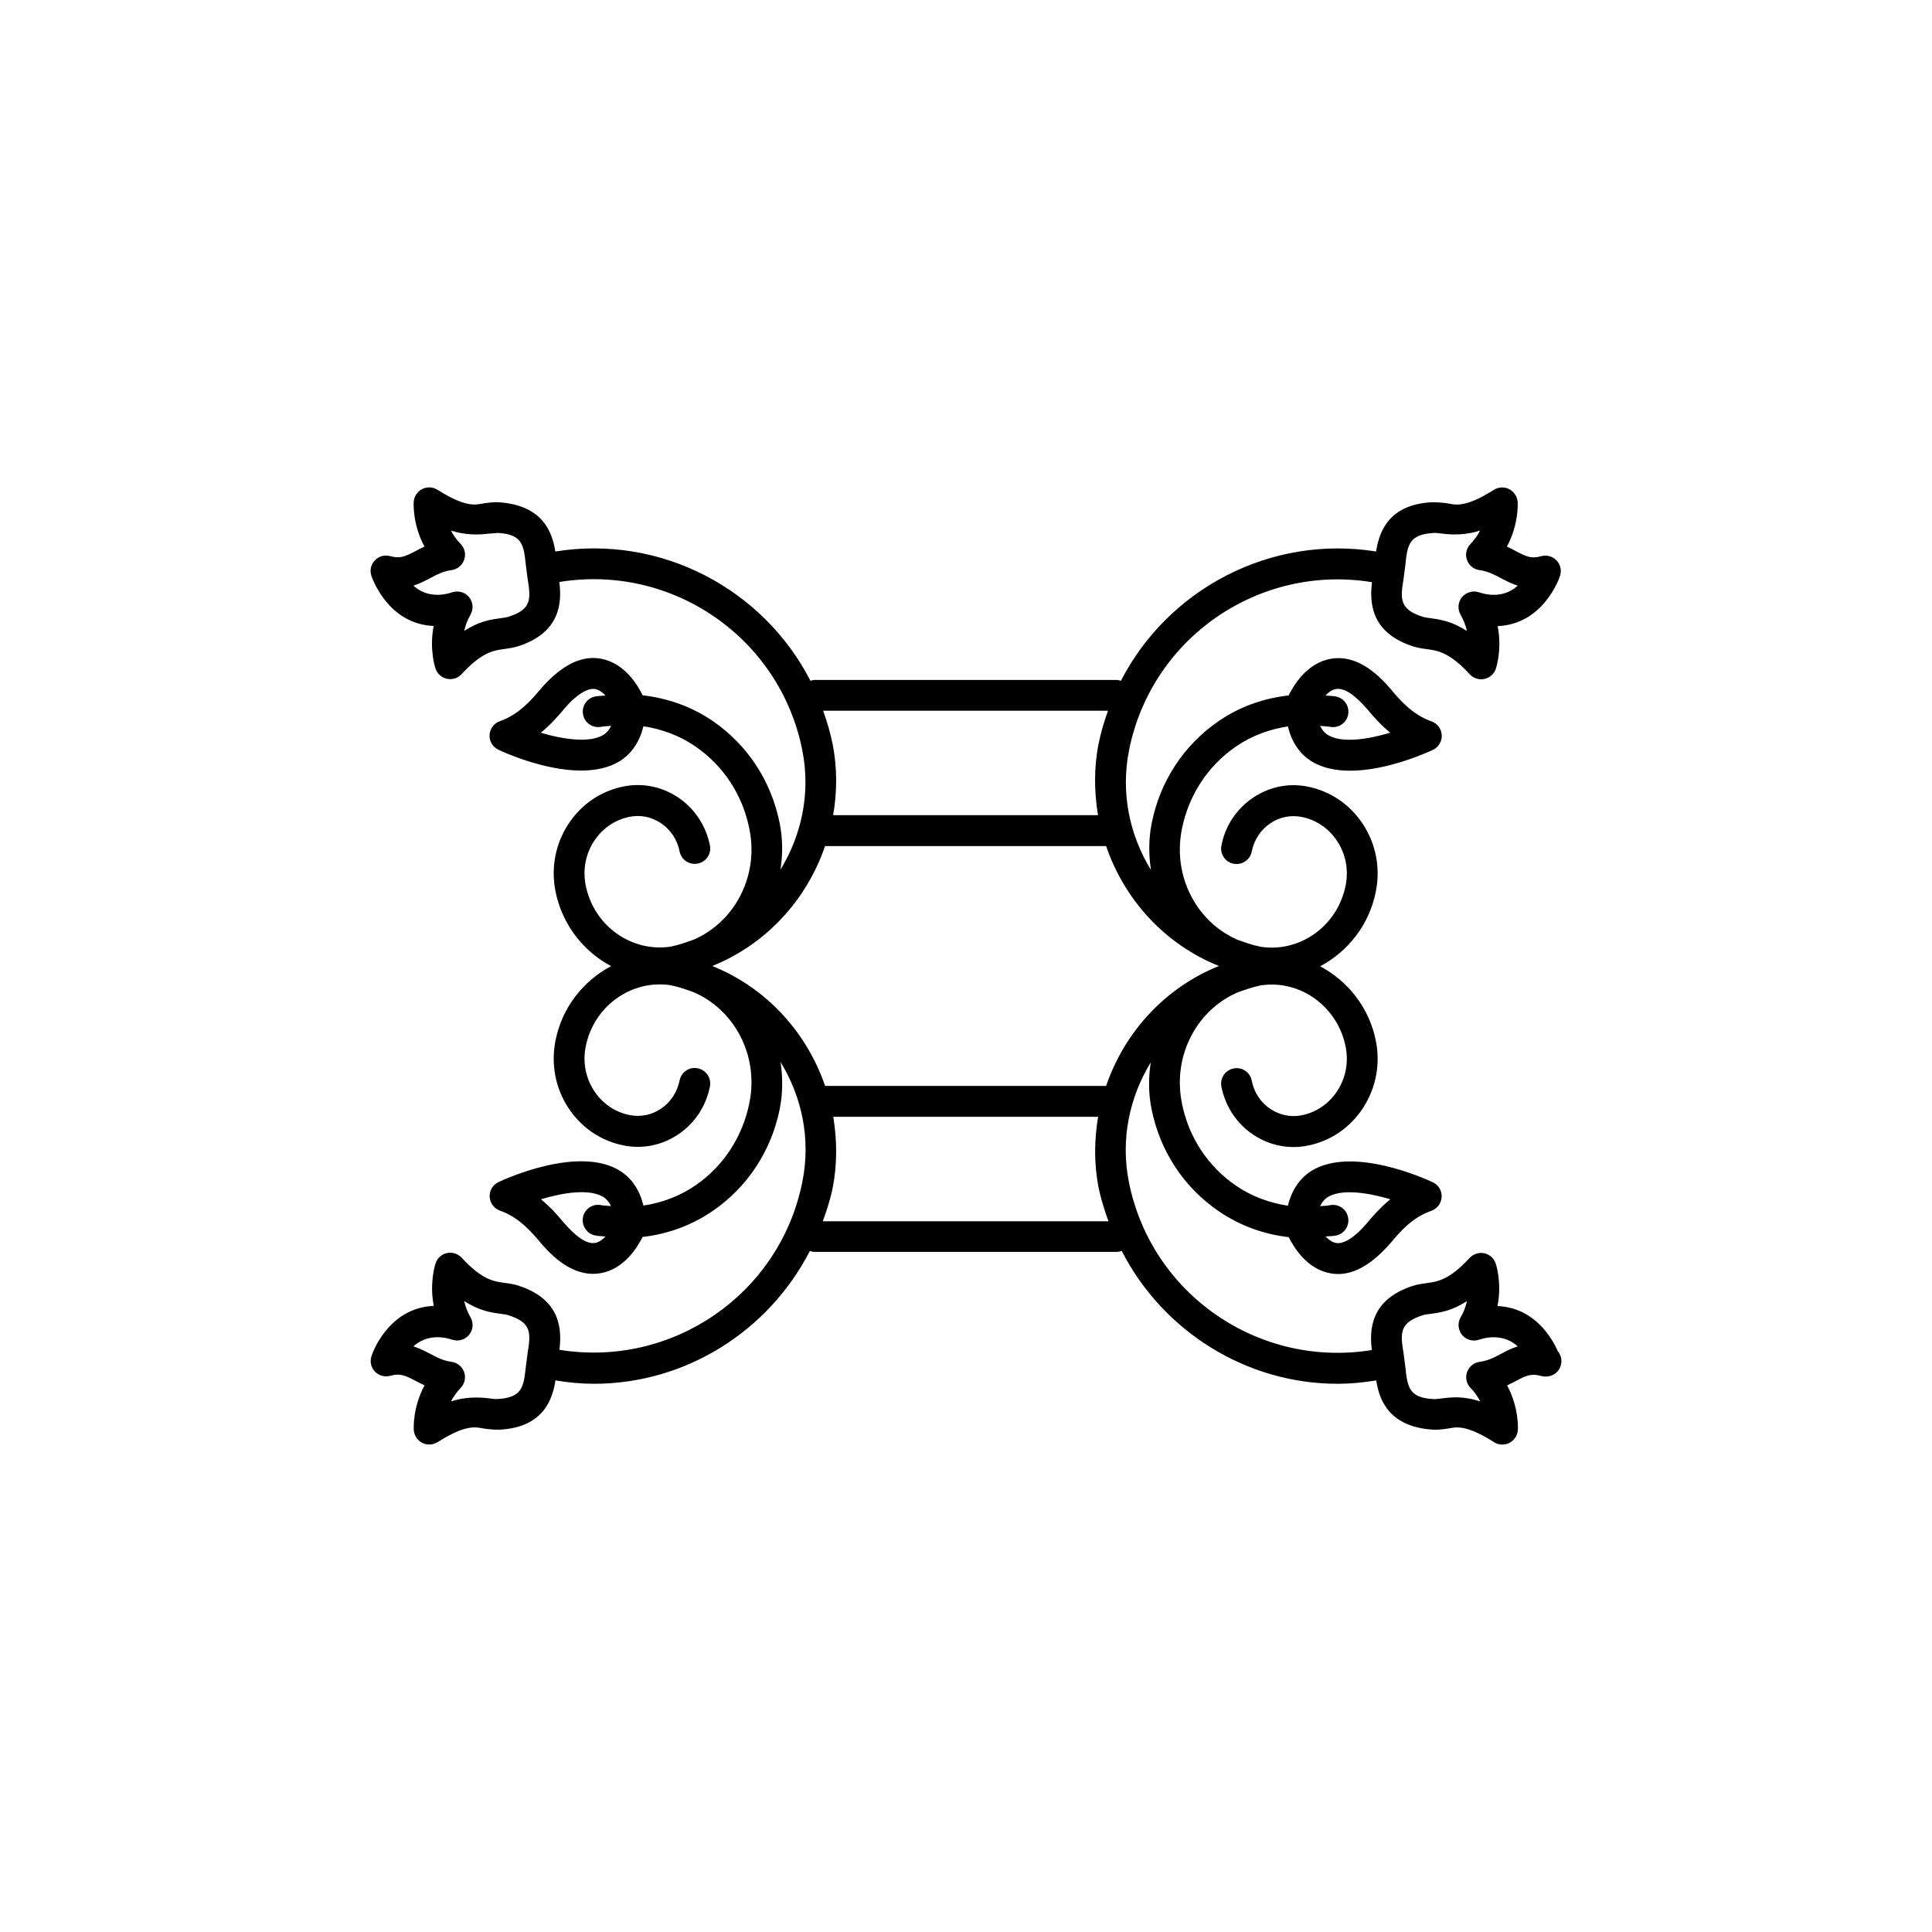 <?xml version="1.0" encoding="utf-8"?>
<!-- Generator: Adobe Illustrator 16.0.4, SVG Export Plug-In . SVG Version: 6.00 Build 0)  -->
<!DOCTYPE svg PUBLIC "-//W3C//DTD SVG 1.1//EN" "http://www.w3.org/Graphics/SVG/1.1/DTD/svg11.dtd">
<svg version="1.1" id="Layer_1" xmlns="http://www.w3.org/2000/svg" xmlns:xlink="http://www.w3.org/1999/xlink" x="0px" y="0px"
	 width="50px" height="50px" viewBox="0 0 50 50" enable-background="new 0 0 50 50" xml:space="preserve">
<g>
	<path d="M39.881,35.609c0.036,0.011,0.072,0.016,0.108,0.016c0.008,0,0.016,0,0.02,0c0.224,0,0.4-0.18,0.4-0.4
		c0-0.096-0.034-0.185-0.091-0.253c-0.143-0.322-0.593-1.131-1.563-1.171c0.119-0.602-0.038-1.078-0.047-1.105
		c-0.046-0.133-0.158-0.232-0.296-0.262c-0.138-0.028-0.28,0.018-0.377,0.12c-0.531,0.574-0.829,0.615-1.117,0.653
		c-0.123,0.017-0.237,0.034-0.347,0.069c-1.11,0.355-1.133,1.148-1.068,1.663c-2.915,0.474-5.706-1.435-6.287-4.347
		c-0.222-1.111,0.019-2.202,0.566-3.099c-0.062,0.396-0.062,0.804,0.02,1.209c0.217,1.083,0.83,2.02,1.729,2.638
		c0.555,0.381,1.178,0.604,1.821,0.677c0.143,0.285,0.484,0.834,1.087,0.938c0.062,0.011,0.128,0.017,0.19,0.017
		c0.447,0,0.904-0.27,1.392-0.841c0.194-0.232,0.521-0.621,1.021-0.795c0.153-0.054,0.259-0.195,0.267-0.357
		c0.011-0.163-0.081-0.312-0.229-0.382c-0.212-0.1-2.097-0.951-3.151-0.288c-0.229,0.146-0.484,0.419-0.598,0.895
		c-0.475-0.072-0.935-0.239-1.347-0.521c-0.729-0.5-1.225-1.258-1.397-2.136c-0.137-0.681-0.007-1.373,0.364-1.947
		c0.263-0.405,0.626-0.711,1.048-0.905c0.198-0.071,0.396-0.145,0.609-0.188c0.003,0,0.005-0.002,0.007-0.003
		c1.019-0.163,2,0.533,2.21,1.585c0.08,0.4,0.004,0.805-0.214,1.141c-0.215,0.332-0.543,0.558-0.925,0.634
		c-0.279,0.055-0.564-0.004-0.807-0.163c-0.253-0.169-0.426-0.431-0.484-0.734c-0.043-0.216-0.25-0.362-0.473-0.314
		c-0.217,0.043-0.355,0.254-0.312,0.471c0.103,0.514,0.396,0.956,0.827,1.244c0.419,0.278,0.918,0.379,1.403,0.281
		c0.598-0.117,1.106-0.467,1.44-0.982c0.331-0.513,0.447-1.126,0.327-1.731c-0.172-0.865-0.729-1.548-1.441-1.929
		c0.716-0.38,1.271-1.069,1.441-1.936c0.12-0.605,0.004-1.22-0.327-1.731c-0.334-0.516-0.845-0.865-1.44-0.983
		c-0.485-0.098-0.984,0.003-1.403,0.282c-0.433,0.288-0.727,0.73-0.827,1.244c-0.043,0.217,0.098,0.427,0.312,0.47
		c0.223,0.042,0.43-0.098,0.473-0.314c0.061-0.304,0.231-0.565,0.484-0.734c0.24-0.161,0.525-0.218,0.807-0.163
		c0.382,0.076,0.71,0.301,0.925,0.633c0.218,0.336,0.294,0.741,0.214,1.141c-0.21,1.053-1.189,1.747-2.21,1.585
		c-0.002,0-0.004-0.002-0.007-0.003c-0.213-0.042-0.411-0.116-0.609-0.188c-0.422-0.194-0.785-0.5-1.048-0.905
		c-0.371-0.574-0.501-1.266-0.364-1.948c0.175-0.877,0.671-1.636,1.397-2.135c0.412-0.283,0.872-0.451,1.347-0.522
		c0.111,0.475,0.368,0.75,0.598,0.895c0.291,0.183,0.646,0.251,1.012,0.251c0.958,0,1.986-0.467,2.142-0.539
		c0.146-0.069,0.238-0.22,0.229-0.382s-0.112-0.303-0.268-0.357c-0.498-0.175-0.825-0.563-1.064-0.848
		c-0.512-0.6-1.025-0.859-1.537-0.771c-0.609,0.105-0.954,0.667-1.094,0.949c-0.642,0.073-1.264,0.286-1.814,0.667
		c-0.899,0.618-1.514,1.555-1.729,2.638c-0.081,0.406-0.08,0.814-0.02,1.21c-0.55-0.897-0.788-1.988-0.566-3.099
		c0.581-2.912,3.371-4.824,6.287-4.347c-0.062,0.514-0.042,1.307,1.067,1.662c0.108,0.036,0.225,0.054,0.348,0.07
		c0.288,0.039,0.586,0.079,1.117,0.653c0.077,0.083,0.184,0.128,0.294,0.128c0.027,0,0.056-0.003,0.083-0.009
		c0.138-0.029,0.25-0.128,0.296-0.262c0.009-0.027,0.166-0.503,0.047-1.105c1.189-0.049,1.599-1.248,1.614-1.3
		c0.046-0.141,0.012-0.295-0.091-0.402c-0.104-0.106-0.253-0.146-0.397-0.108c-0.247,0.07-0.379,0.016-0.657-0.132
		c-0.067-0.037-0.146-0.077-0.229-0.116c0.312-0.581,0.28-1.129,0.278-1.159c-0.013-0.14-0.096-0.265-0.221-0.329
		s-0.272-0.057-0.395,0.019c-0.804,0.507-1.021,0.372-1.247,0.343c-0.102-0.013-0.201-0.021-0.354-0.022
		c-1.121,0.057-1.368,0.765-1.447,1.275c-2.731-0.438-5.382,0.971-6.604,3.346c-0.036-0.01-0.07-0.022-0.108-0.022h-7.816
		c-0.039,0-0.074,0.012-0.11,0.022c-1.221-2.376-3.868-3.787-6.603-3.346c-0.08-0.511-0.336-1.219-1.513-1.277
		c-0.097,0-0.189,0.011-0.29,0.023c-0.227,0.029-0.443,0.164-1.247-0.343c-0.119-0.076-0.271-0.083-0.396-0.019
		c-0.125,0.063-0.208,0.188-0.219,0.329c-0.002,0.03-0.035,0.578,0.278,1.159c-0.083,0.039-0.159,0.079-0.229,0.116
		c-0.279,0.147-0.41,0.201-0.657,0.132c-0.146-0.039-0.295,0.001-0.396,0.108C9.599,14.605,9.565,14.76,9.611,14.9
		c0.017,0.052,0.425,1.251,1.612,1.3c-0.117,0.602,0.038,1.078,0.049,1.105c0.046,0.133,0.156,0.233,0.296,0.262
		c0.025,0.006,0.056,0.009,0.083,0.009c0.108,0,0.217-0.045,0.294-0.128c0.529-0.574,0.829-0.615,1.116-0.653
		c0.122-0.017,0.236-0.034,0.348-0.07c1.108-0.355,1.133-1.149,1.066-1.663c2.916-0.476,5.706,1.435,6.287,4.347
		c0.224,1.111-0.017,2.202-0.564,3.099c0.061-0.396,0.062-0.804-0.021-1.209c-0.217-1.083-0.83-2.02-1.729-2.638
		c-0.555-0.38-1.175-0.593-1.816-0.667c-0.138-0.281-0.48-0.844-1.092-0.949c-0.503-0.088-1.026,0.171-1.582,0.824
		c-0.196,0.232-0.523,0.621-1.021,0.795c-0.151,0.054-0.259,0.195-0.267,0.357c-0.009,0.163,0.082,0.313,0.229,0.382
		c0.151,0.072,1.184,0.539,2.142,0.539c0.365,0,0.719-0.068,1.01-0.251c0.229-0.145,0.486-0.419,0.6-0.895
		c0.475,0.071,0.935,0.239,1.347,0.522c0.727,0.5,1.223,1.258,1.396,2.136c0.139,0.681,0.009,1.373-0.362,1.947
		c-0.265,0.405-0.626,0.711-1.049,0.905c-0.197,0.072-0.396,0.145-0.608,0.188c-0.002,0-0.004,0.002-0.007,0.003
		c-1.021,0.159-2.001-0.533-2.21-1.585c-0.08-0.4-0.004-0.805,0.214-1.141c0.215-0.332,0.543-0.557,0.925-0.633
		c0.278-0.055,0.563,0.002,0.805,0.163c0.253,0.169,0.428,0.43,0.486,0.734c0.043,0.216,0.25,0.356,0.471,0.314
		c0.218-0.043,0.357-0.253,0.314-0.47c-0.104-0.514-0.396-0.956-0.827-1.244c-0.418-0.278-0.917-0.379-1.405-0.282
		c-0.596,0.118-1.104,0.467-1.438,0.983c-0.331,0.512-0.447,1.126-0.327,1.731c0.173,0.867,0.726,1.556,1.439,1.936
		c-0.714,0.38-1.269,1.063-1.439,1.928c-0.12,0.605-0.004,1.22,0.327,1.731c0.334,0.516,0.845,0.865,1.438,0.982
		c0.488,0.098,0.986-0.003,1.405-0.281c0.431-0.288,0.725-0.73,0.827-1.244c0.043-0.217-0.1-0.428-0.314-0.471
		c-0.221-0.048-0.428,0.099-0.471,0.314c-0.062,0.304-0.233,0.565-0.486,0.734c-0.238,0.159-0.524,0.218-0.805,0.162
		c-0.382-0.075-0.71-0.301-0.925-0.633c-0.218-0.336-0.294-0.74-0.214-1.141c0.21-1.052,1.191-1.746,2.21-1.585
		c0.003,0.001,0.005,0.002,0.007,0.003c0.213,0.042,0.411,0.116,0.608,0.188c0.423,0.194,0.784,0.5,1.049,0.905
		c0.371,0.574,0.501,1.267,0.362,1.948c-0.175,0.877-0.671,1.636-1.396,2.135c-0.412,0.283-0.872,0.451-1.347,0.522
		c-0.111-0.476-0.368-0.75-0.6-0.896c-1.054-0.662-2.938,0.189-3.149,0.288c-0.147,0.069-0.238,0.22-0.229,0.382
		c0.008,0.162,0.113,0.304,0.268,0.357c0.497,0.175,0.824,0.562,1.064,0.848c0.446,0.524,0.897,0.788,1.345,0.788
		c0.064,0,0.129-0.005,0.193-0.017c0.601-0.104,0.945-0.653,1.087-0.938c0.645-0.073,1.267-0.296,1.821-0.677
		c0.897-0.618,1.513-1.555,1.729-2.638c0.081-0.406,0.08-0.814,0.021-1.21c0.55,0.896,0.788,1.987,0.564,3.099
		c-0.581,2.912-3.372,4.819-6.287,4.347c0.064-0.514,0.043-1.307-1.065-1.662c-0.11-0.035-0.227-0.054-0.348-0.069
		c-0.288-0.039-0.588-0.079-1.117-0.653c-0.098-0.103-0.239-0.148-0.377-0.12c-0.14,0.028-0.25,0.128-0.296,0.262
		c-0.011,0.027-0.166,0.504-0.049,1.105c-1.188,0.049-1.598,1.248-1.612,1.3c-0.046,0.142-0.013,0.295,0.091,0.402
		c0.104,0.106,0.254,0.146,0.396,0.107c0.248-0.068,0.378-0.016,0.657,0.133c0.069,0.036,0.146,0.076,0.229,0.115
		c-0.313,0.581-0.28,1.129-0.278,1.159c0.011,0.141,0.094,0.266,0.219,0.329c0.059,0.029,0.119,0.043,0.183,0.043
		c0.072,0,0.146-0.021,0.214-0.062c0.804-0.508,1.021-0.371,1.247-0.344c0.101,0.013,0.2,0.022,0.354,0.022
		c1.122-0.057,1.37-0.765,1.449-1.275c0.334,0.055,0.668,0.087,0.998,0.087c2.365,0,4.516-1.354,5.587-3.438
		c0.04,0.014,0.082,0.025,0.127,0.025h7.816c0.045,0,0.087-0.012,0.127-0.025c1.069,2.082,3.222,3.438,5.587,3.438
		c0.33,0,0.664-0.032,0.999-0.087c0.08,0.512,0.336,1.22,1.513,1.277c0.095,0,0.189-0.011,0.29-0.023
		c0.227-0.027,0.443-0.164,1.247,0.344c0.064,0.042,0.14,0.062,0.214,0.062c0.062,0,0.124-0.014,0.181-0.043
		c0.125-0.062,0.208-0.188,0.221-0.329c0.002-0.03,0.034-0.578-0.278-1.159c0.083-0.039,0.159-0.079,0.229-0.115
		C39.502,35.594,39.633,35.541,39.881,35.609z M34.354,30.985c0.352-0.222,1.026-0.127,1.628,0.052
		c-0.271,0.221-0.474,0.46-0.614,0.629c-0.309,0.359-0.595,0.538-0.791,0.502c-0.102-0.018-0.19-0.085-0.271-0.167
		c0.092-0.011,0.181-0.008,0.27-0.026c0.217-0.043,0.355-0.254,0.312-0.47c-0.043-0.217-0.25-0.359-0.471-0.314
		c-0.084,0.018-0.169,0.016-0.254,0.024C34.231,31.076,34.315,31.011,34.354,30.985z M34.574,18.025
		c-0.089-0.018-0.178-0.015-0.27-0.026c0.079-0.082,0.169-0.15,0.271-0.167c0.22-0.034,0.486,0.144,0.835,0.551
		c0.118,0.141,0.307,0.365,0.569,0.579c-0.564,0.169-1.256,0.286-1.625,0.052c-0.039-0.025-0.123-0.09-0.19-0.228
		c0.085,0.01,0.169,0.008,0.254,0.024c0.221,0.043,0.428-0.098,0.471-0.314C34.932,18.28,34.791,18.068,34.574,18.025z
		 M36.324,14.979l0.047-0.362c0.053-0.534,0.104-0.792,0.752-0.825c0.062,0,0.123,0.009,0.189,0.017
		c0.277,0.036,0.633,0.04,0.993-0.078c-0.06,0.116-0.141,0.235-0.25,0.348c-0.104,0.108-0.141,0.266-0.091,0.409
		c0.049,0.143,0.174,0.245,0.323,0.266c0.219,0.03,0.377,0.113,0.56,0.21c0.129,0.068,0.27,0.142,0.431,0.192
		c-0.213,0.201-0.562,0.32-1.005,0.172c-0.155-0.051-0.331-0.001-0.438,0.128c-0.104,0.129-0.119,0.309-0.035,0.453
		c0.083,0.144,0.134,0.287,0.163,0.421c-0.391-0.256-0.696-0.297-0.938-0.331c-0.074-0.01-0.145-0.017-0.21-0.039
		C36.222,15.771,36.237,15.508,36.324,14.979z M13.162,15.961c-0.066,0.021-0.135,0.028-0.209,0.038
		c-0.244,0.033-0.549,0.074-0.939,0.33c0.028-0.134,0.079-0.277,0.162-0.42c0.084-0.144,0.069-0.324-0.035-0.453
		c-0.075-0.095-0.19-0.148-0.311-0.148c-0.042,0-0.084,0.006-0.125,0.02c-0.442,0.147-0.79,0.029-1.005-0.172
		c0.161-0.05,0.3-0.124,0.429-0.192c0.183-0.097,0.341-0.181,0.56-0.21c0.149-0.021,0.274-0.124,0.323-0.266
		c0.05-0.143,0.017-0.301-0.091-0.409c-0.109-0.113-0.188-0.232-0.25-0.348c0.362,0.119,0.716,0.114,0.995,0.078
		c0.067-0.008,0.167-0.007,0.213-0.017c0.623,0.032,0.676,0.29,0.729,0.824l0.047,0.362C13.741,15.508,13.757,15.771,13.162,15.961z
		 M15.624,19.014c-0.351,0.222-1.028,0.127-1.628-0.051c0.271-0.221,0.472-0.46,0.614-0.629c0.307-0.36,0.598-0.533,0.791-0.502
		c0.101,0.017,0.188,0.085,0.271,0.167c-0.089,0.012-0.179,0.008-0.268,0.026c-0.218,0.043-0.357,0.254-0.314,0.47
		s0.25,0.357,0.472,0.314c0.086-0.017,0.17-0.015,0.255-0.024C15.747,18.923,15.663,18.989,15.624,19.014z M15.404,31.974
		c0.089,0.019,0.178,0.016,0.267,0.026c-0.079,0.082-0.168,0.149-0.268,0.167c-0.214,0.035-0.487-0.145-0.835-0.551
		c-0.118-0.142-0.309-0.365-0.569-0.579c0.564-0.169,1.254-0.286,1.625-0.053c0.039,0.025,0.123,0.091,0.19,0.229
		c-0.085-0.01-0.169-0.008-0.256-0.024c-0.221-0.045-0.428,0.098-0.471,0.314C15.047,31.72,15.187,31.931,15.404,31.974z
		 M13.654,35.021l-0.047,0.362c-0.055,0.534-0.105,0.792-0.752,0.825c-0.062,0-0.123-0.009-0.189-0.018
		c-0.279-0.035-0.633-0.041-0.995,0.078c0.062-0.116,0.141-0.234,0.25-0.348c0.105-0.108,0.141-0.267,0.091-0.409
		c-0.049-0.143-0.174-0.245-0.321-0.266c-0.221-0.03-0.378-0.113-0.562-0.21C11,34.968,10.861,34.894,10.7,34.844
		c0.215-0.2,0.562-0.317,1.005-0.172c0.156,0.052,0.331,0.001,0.436-0.128c0.105-0.129,0.119-0.31,0.035-0.453
		c-0.083-0.145-0.134-0.287-0.163-0.421c0.393,0.256,0.696,0.297,0.94,0.331c0.074,0.01,0.143,0.017,0.21,0.039
		C13.757,34.229,13.741,34.491,13.654,35.021z M28.675,18.393c-0.099,0.278-0.185,0.562-0.244,0.859
		c-0.125,0.627-0.112,1.248-0.015,1.844h-6.854c0.102-0.596,0.11-1.217-0.015-1.844c-0.06-0.297-0.146-0.581-0.244-0.859H28.675z
		 M21.295,31.606c0.099-0.278,0.193-0.561,0.253-0.858c0.125-0.627,0.114-1.248,0.017-1.845h6.854
		c-0.1,0.597-0.11,1.218,0.015,1.845c0.062,0.298,0.154,0.58,0.253,0.858H21.295z M28.626,28.104h-7.273
		c-0.474-1.386-1.516-2.54-2.92-3.104c1.404-0.565,2.446-1.719,2.92-3.104h7.273c0.474,1.386,1.516,2.54,2.92,3.104
		C30.142,25.564,29.1,26.719,28.626,28.104z M38.85,35.035c-0.183,0.097-0.341,0.181-0.56,0.21
		c-0.149,0.021-0.274,0.124-0.323,0.266c-0.05,0.145-0.015,0.301,0.091,0.409c0.109,0.113,0.19,0.231,0.25,0.348
		c-0.219-0.07-0.427-0.105-0.633-0.105c-0.135,0-0.252,0.014-0.36,0.027c-0.066,0.009-0.152,0.021-0.215,0.018
		c-0.621-0.032-0.676-0.29-0.729-0.824l-0.047-0.362c-0.087-0.529-0.104-0.792,0.492-0.982c0.064-0.021,0.135-0.028,0.209-0.038
		c0.243-0.033,0.549-0.074,0.938-0.33c-0.026,0.134-0.079,0.277-0.162,0.42c-0.084,0.144-0.067,0.324,0.035,0.453
		c0.104,0.129,0.28,0.18,0.438,0.128c0.441-0.146,0.79-0.028,1.005,0.172C39.117,34.893,38.978,34.967,38.85,35.035z"/>
</g>
</svg>
